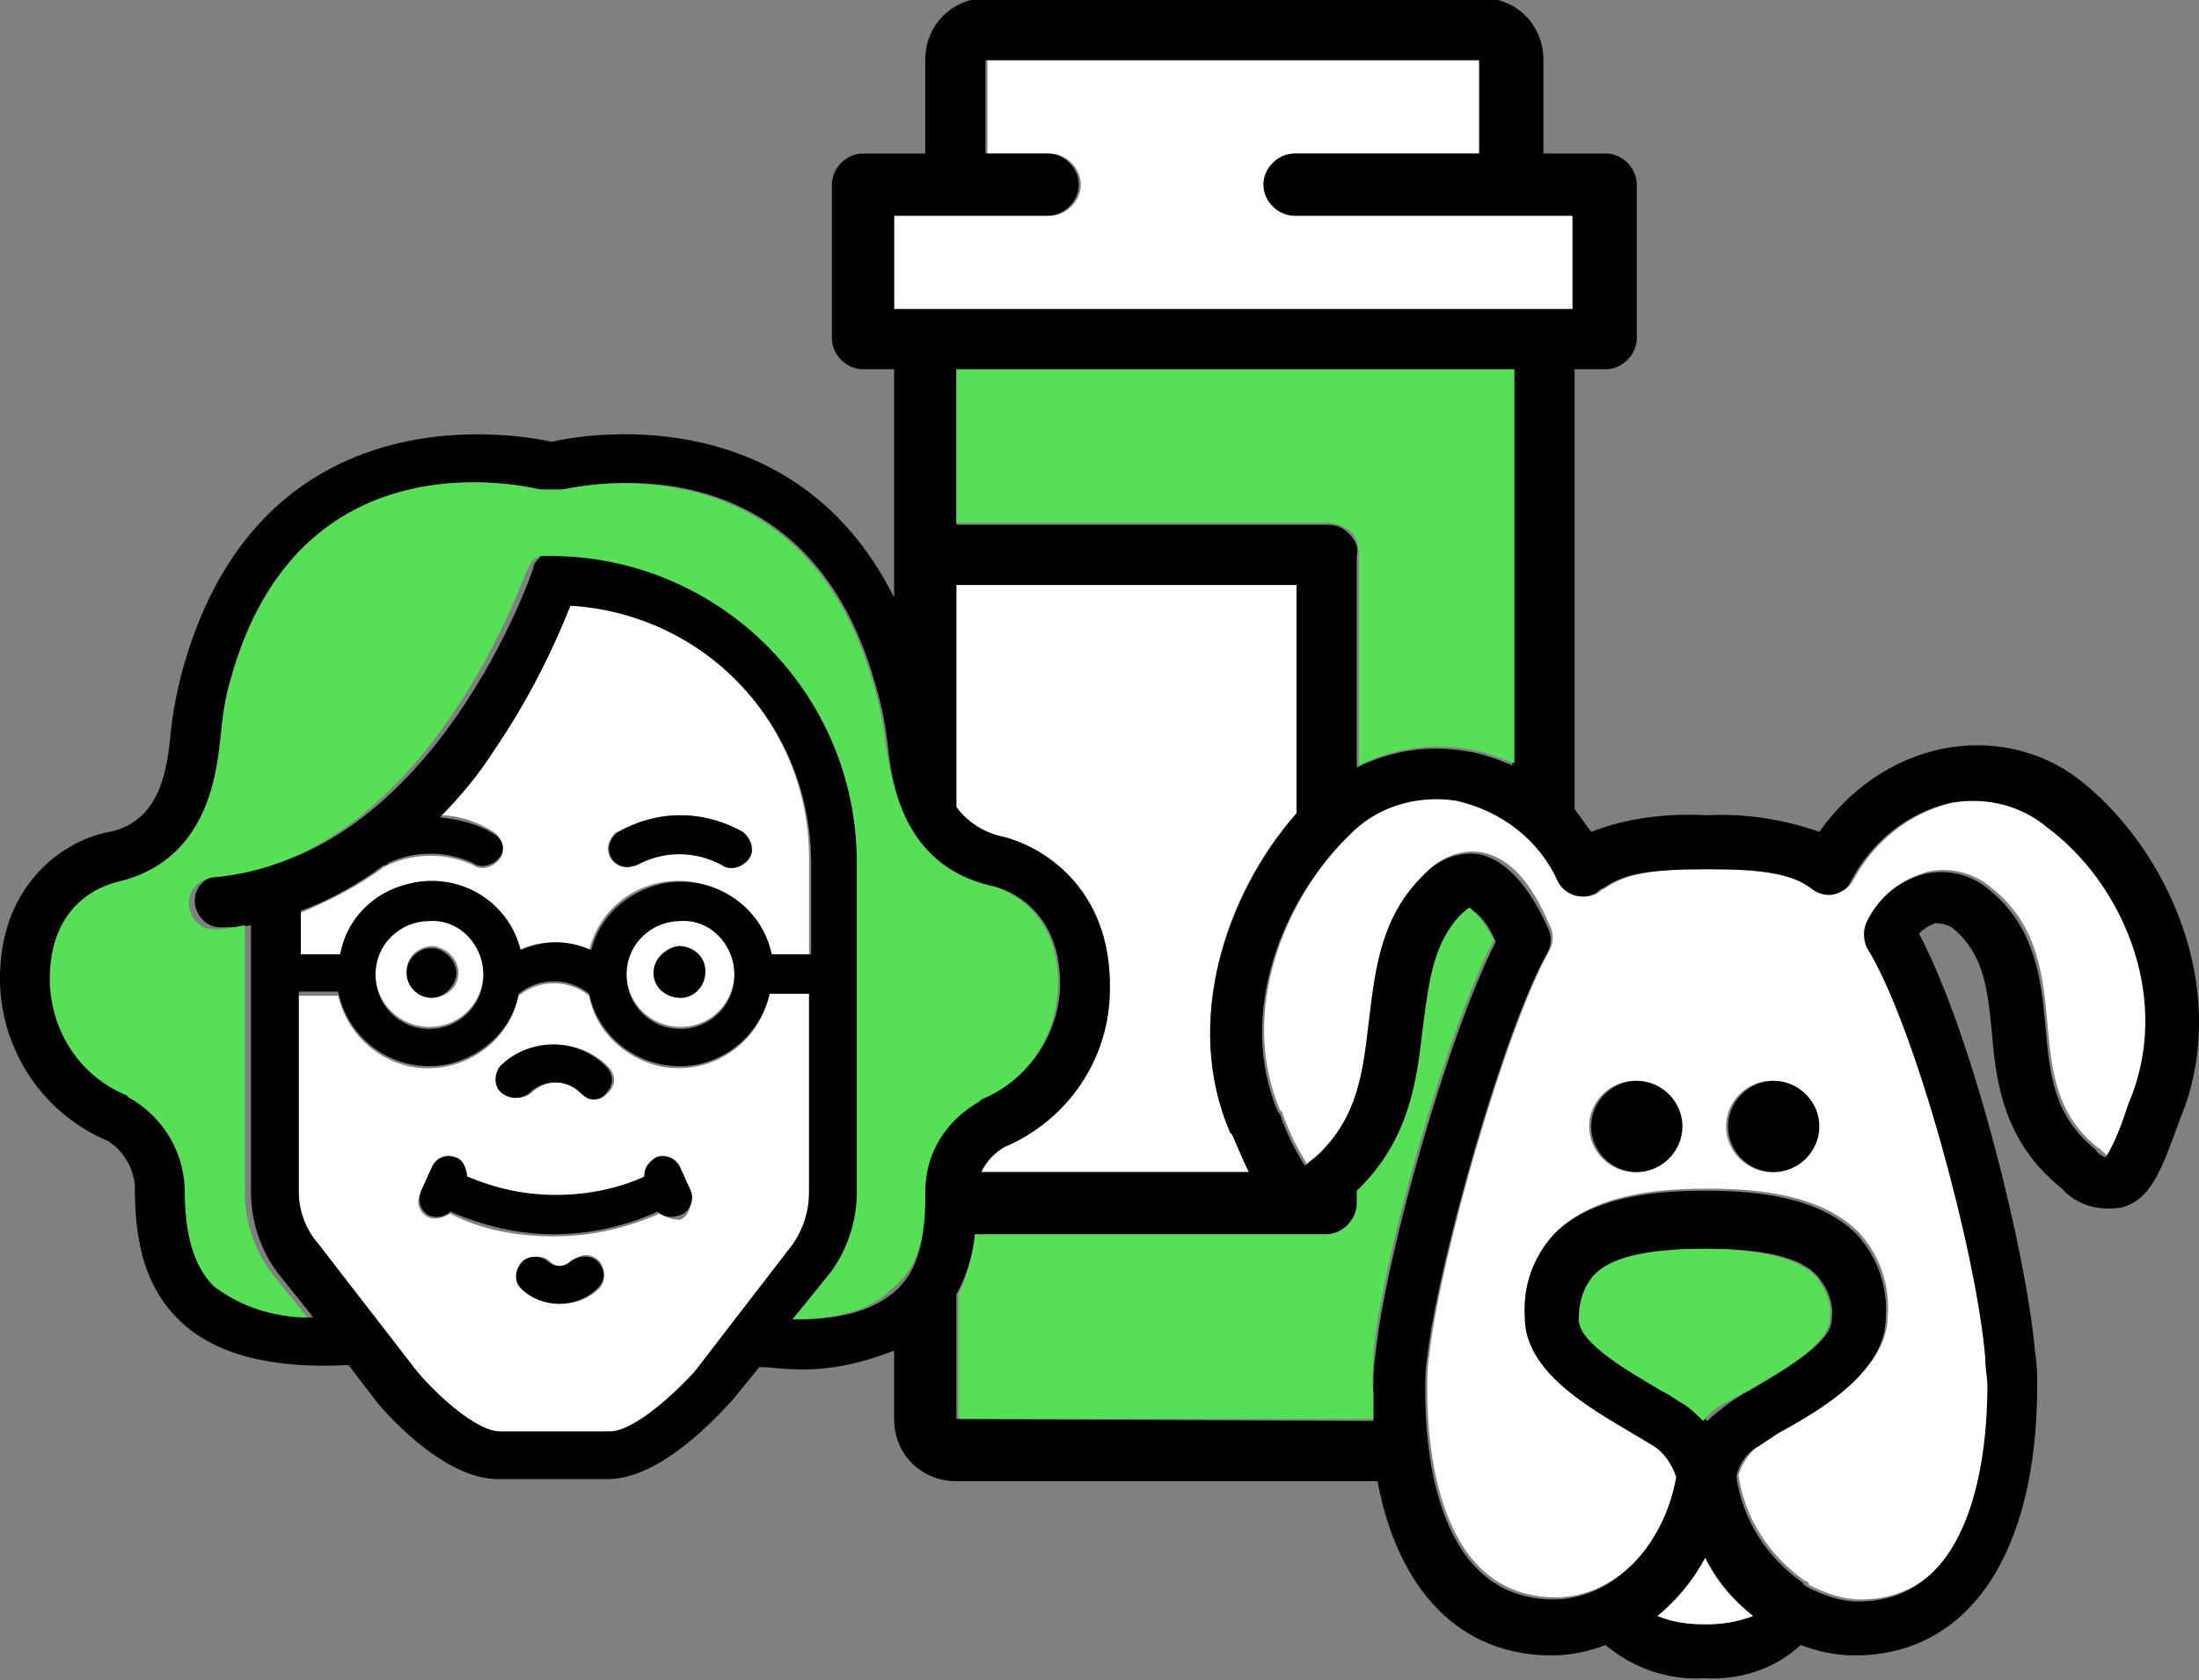 <?xml version="1.0" encoding="utf-8"?>
<!-- Generator: Adobe Illustrator 24.0.0, SVG Export Plug-In . SVG Version: 6.00 Build 0)  -->
<svg version="1.1" id="icons" xmlns="http://www.w3.org/2000/svg" xmlns:xlink="http://www.w3.org/1999/xlink" x="0px" y="0px"
	 viewBox="0 0 106 81" style="enable-background:new 0 0 106 81;" xml:space="preserve">
<rect x="0" y="0" width="106" height="81" fill="#808080" stroke="none"/>
<style type="text/css">
	.st0{fill:#FFFFFF;}
	.st1{fill:#57DF57;}
</style>
<title>Step1-N10</title>
<path class="st0" d="M33.5,66.1l4.7-6.1c0.5-0.7,0.8-1.6,0.8-2.5v-9.6h-1.9c-0.5,2.4-2.8,4-5.3,3.5c-1.7-0.4-3.1-1.7-3.4-3.4
	c-1-0.8-2.4-0.8-3.4,0c-0.5,2.4-2.9,3.9-5.3,3.4c-1.7-0.4-3-1.7-3.4-3.4h-1.9v9.6c0,0.9,0.3,1.8,0.9,2.5l4.8,6.2
	c1,1.2,2.9,2.9,4,2.9h5.3C30.6,69,32.7,67,33.5,66.1z M24.2,51.4c1.4-1.4,3.7-1.4,5.1,0c0.4,0.4,0.4,0.9,0,1.3
	c-0.2,0.2-0.4,0.3-0.6,0.3c-0.2,0-0.5-0.1-0.6-0.3c-0.7-0.7-1.8-0.7-2.5,0c-0.4,0.3-1,0.3-1.3-0.1C23.9,52.3,23.9,51.7,24.2,51.4z
	 M28.9,62.1c-1,1-2.7,1-3.7,0c-0.3-0.4-0.3-1,0.1-1.3c0.4-0.3,0.9-0.3,1.2,0c0.3,0.3,0.8,0.3,1.1,0c0,0,0,0,0,0
	c0.4-0.4,0.9-0.4,1.3,0C29.2,61.2,29.2,61.8,28.9,62.1z M31.8,58.5c-1.6,0.7-3.3,1.1-5.1,1.1c-1.7,0-3.5-0.3-5-1.1
	c-0.3,0.2-0.7,0.3-1,0.2c-0.5-0.2-0.7-0.8-0.4-1.2l0.5-1.1c0.2-0.5,0.8-0.7,1.2-0.4c0.4,0.2,0.6,0.5,0.5,0.9
	c1.3,0.6,2.8,0.9,4.3,0.9c1.5,0,2.9-0.3,4.2-0.9c0-0.4,0.2-0.8,0.5-0.9c0.5-0.2,1,0,1.2,0.5l0.5,1.1c0.2,0.5,0,1-0.4,1.2
	c0,0,0,0,0,0C32.5,58.8,32.1,58.7,31.8,58.5L31.8,58.5z"/>
<path class="st0" d="M18.1,46.9c0,1.5,1.2,2.6,2.6,2.6c1.5,0,2.6-1.2,2.6-2.6c0-1.5-1.2-2.6-2.6-2.6c0,0,0,0,0,0
	C19.3,44.3,18.1,45.5,18.1,46.9z M22.1,46.9c0,0.7-0.6,1.2-1.3,1.2c-0.7,0-1.2-0.6-1.2-1.3s0.6-1.2,1.3-1.2c0,0,0,0,0,0
	C21.5,45.7,22.1,46.2,22.1,46.9C22.1,46.9,22.1,46.9,22.1,46.9L22.1,46.9z"/>
<path class="st0" d="M22.8,41.7c-1.3-0.6-2.8-0.6-4.1,0c-0.1,0-0.1,0.1-0.2,0.1c-1.2,0.9-2.6,1.6-4,2.2V46h1.9
	c0.5-2.4,2.9-3.9,5.3-3.4c1.6,0.4,2.9,1.6,3.3,3.2c1.1-0.5,2.3-0.5,3.4,0c0.6-2.4,3-3.8,5.4-3.2c1.6,0.4,2.9,1.7,3.2,3.4H39v-4.6
	c0-6.5-5-11.8-11.5-12.3c-1,2.5-2.2,4.8-3.7,7c-0.8,1.2-1.7,2.2-2.6,3.2c0.9,0,1.8,0.3,2.6,0.8c0.4,0.3,0.6,0.9,0.3,1.3
	S23.2,42,22.8,41.7L22.8,41.7z M29.8,40.1c0.9-0.5,1.9-0.8,3-0.8c1.1,0,2.1,0.3,3,0.8c0.4,0.3,0.6,0.9,0.3,1.3s-0.9,0.6-1.3,0.3
	c-1.3-0.7-2.8-0.7-4.1,0c-0.1,0.1-0.3,0.1-0.5,0.1c-0.5,0-0.9-0.4-0.9-0.9c0-0.3,0.2-0.6,0.4-0.8L29.8,40.1z"/>
<path class="st0" d="M30.2,46.9c0,1.5,1.2,2.6,2.6,2.6c1.5,0,2.6-1.2,2.6-2.6c0-1.5-1.2-2.6-2.6-2.6c0,0,0,0,0,0
	C31.3,44.3,30.2,45.5,30.2,46.9z M34,46.9c0,0.7-0.6,1.2-1.2,1.2s-1.2-0.6-1.2-1.2s0.6-1.2,1.2-1.2C33.5,45.7,34,46.2,34,46.9
	L34,46.9z"/>
<path class="st0" d="M75.9,10.4H62.5c-0.8,0-1.5-0.7-1.5-1.5s0.7-1.5,1.5-1.5l0,0h8.9V2.9H47.6v4.5h3c0.8,0,1.5,0.7,1.5,1.5
	c0,0.8-0.7,1.5-1.5,1.5h-7.5v4.5h32.8V10.4z"/>
<path class="st0" d="M62.5,28.2H46.1v10.7c0.5,0.7,1.2,1.2,2.1,1.4c1.8,0.4,5.3,2.4,5.3,7.4c-0.1,3.3-2.1,6.3-5.1,7.6
	c-0.5,0.3-0.8,0.7-1.1,1.2h12.9c-0.2-0.5-0.5-1.1-0.8-1.8l-0.1-0.1c-2.3-5.4-0.2-11.6,3.2-15.4L62.5,28.2z"/>
<path class="st0" d="M98.8,39.9c-1.3-1.1-3.1-1.5-4.7-1.2c-2.1,0.5-3.8,1.9-4.8,3.8c-0.2,0.3-0.5,0.5-0.8,0.6c-0.3,0.1-0.7,0-1-0.2
	c-1-0.7-2.4-1-5.1-1s-4,0.2-5,0.9l-0.2,0.1c-0.5,0.5-1.4,0.4-1.8-0.2c-0.1-0.1-0.1-0.2-0.2-0.3c-0.9-2-2.7-3.5-4.9-3.9
	c-1.9-0.3-3.8,0.3-5.2,1.7c-3.2,3.1-5.4,8.6-3.4,13.3l0.1,0.1c0.3,0.9,0.7,1.7,1.2,2.5c0.2-0.2,0.4-0.3,0.6-0.5
	c2-1.9,2.2-4.2,2.5-6.6s0.6-4.9,2.7-7c0.7-0.7,1.7-1.1,2.7-0.9c1.3,0.3,2.3,1.4,3.2,3.5c0.2,0.4,0.2,0.8,0,1.2
	c-2.1,3.7-5.3,14.9-5.8,19.5c-0.1,0.6-0.1,1.2-0.1,1.7c0,3,0.6,10,6.2,10c2.8,0,5.3-2.5,5.9-5.9c-0.1-0.6-0.5-1.2-1.1-1.5l-1-0.6
	c-2.2-1.2-5.2-3-5.2-5.6c-0.1-1.5,0.4-2.9,1.4-4c1.8-1.8,4.8-2.1,7.2-2.1h0.2c2.4,0,5.4,0.3,7.2,2.1c1,1.1,1.5,2.5,1.4,4
	c0,2.6-3,4.3-5.2,5.6c-0.3,0.2-0.7,0.4-0.9,0.6c-0.5,0.3-0.9,0.9-1.1,1.5c0.3,2.1,1.5,3.9,3.2,5.1c0.1,0,0.2,0.1,0.2,0.2
	c0.8,0.4,1.6,0.7,2.5,0.7c5.6,0,6.2-7.3,6.2-10.4c0-0.4,0-0.9-0.1-1.3c-0.4-5-3.4-16.1-5.7-19.8c-0.2-0.4-0.2-0.9,0-1.3
	c0.6-1.2,1.7-2,2.9-2.3c1.1-0.2,2.2,0.1,3,0.8c2.3,1.8,2.5,4.4,2.7,6.6s0.4,4.3,2.4,5.9c0.2,0.1,0.3,0.3,0.5,0.4
	c0.4-0.8,0.8-1.7,1.1-2.6l0.2-0.5C104.6,47.8,102.2,42.5,98.8,39.9z M78.8,56.5c-1.2,0-2.2-1-2.2-2.2s1-2.2,2.2-2.2
	c1.2,0,2.2,1,2.2,2.2c0,0,0,0,0,0C81,55.5,80.1,56.5,78.8,56.5L78.8,56.5z M85.4,56.5c-1.2,0-2.2-1-2.2-2.2s1-2.2,2.2-2.2
	c1.2,0,2.2,1,2.2,2.2c0,0,0,0,0,0C87.7,55.5,86.7,56.5,85.4,56.5L85.4,56.5z"/>
<path d="M100.5,37.8c-1.9-1.6-4.4-2.2-6.9-1.7c-2.4,0.5-4.5,2-5.9,4c-1.7-0.6-3.6-0.9-5.4-0.8c-1.9-0.1-3.8,0.1-5.6,0.8
	c-0.3-0.4-0.5-0.7-0.8-1.1V17.8h1.5c0.8,0,1.5-0.7,1.5-1.5V8.9c0-0.8-0.7-1.5-1.5-1.5h0h-3V2.9c0-1.7-1.3-3-3-3H47.6
	c-1.7,0-3,1.3-3,3v4.5h-3c-0.8,0-1.5,0.7-1.5,1.5v7.4c0,0.8,0.7,1.5,1.5,1.5l0,0h1.5v11c-4.9-9.8-15.3-7.8-16.5-7.5
	c-1.3-0.3-14-2.8-17.8,11c-0.3,1.1-0.5,2.2-0.6,3.3c-0.2,2-0.7,4-2.9,4.5c-1.9,0.3-5.4,2.3-5.3,7.3c0.1,3.3,2.1,6.3,5.2,7.6
	c0.8,0.5,1.2,1.3,1.3,2.1c0,2.1,0.2,4.7,2.2,6.6c1.7,1.6,4.4,2.3,8.1,2.1l1.3,1.7c0.3,0.4,3.2,3.8,5.9,3.8h5.3c2.7,0,5.6-3.4,6-3.8
	l1.3-1.6c0.6,0,1.1,0.1,1.6,0.1c1.7,0.1,3.4-0.3,4.9-0.9v3.3c0,1.7,1.3,3,3,3h20.3c1,5.3,4,8.4,8.4,8.4c0.9,0,1.8-0.2,2.6-0.5
	c1.3,1.1,3,1.7,4.7,1.6c1.7,0.1,3.4-0.4,4.7-1.6c0.8,0.3,1.7,0.5,2.6,0.5c5.5,0,8.8-4.9,8.8-13c0-0.5,0-1-0.1-1.6
	c-0.4-4.7-3-15.3-5.6-20.2c0.2-0.2,0.5-0.4,0.8-0.5c0.3,0,0.7,0.1,0.9,0.3c1.4,1.2,1.6,2.8,1.8,4.8c0.2,2.4,0.5,5.4,3.4,7.7
	c0.7,0.8,1.8,1.1,2.9,0.9c1.4-0.4,1.9-1.8,2.8-4.3l0.2-0.5C107.4,47.5,104.5,41.1,100.5,37.8z M59.3,54.6l0.1,0.1
	c0.3,0.7,0.5,1.2,0.8,1.8H47.3c0.2-0.5,0.6-0.9,1.1-1.2c3.1-1.3,5.1-4.3,5.1-7.6c0.1-5-3.4-7-5.3-7.4c-0.8-0.2-1.6-0.7-2.1-1.4V28.2
	h16.4v11C59.1,43.1,57,49.3,59.3,54.6z M65,25.7c-0.3-0.3-0.6-0.4-1-0.4H46.1v-7.4h26.8v19c-0.7-0.3-1.5-0.6-2.3-0.7
	c-1.8-0.3-3.6,0-5.2,0.8V26.8C65.5,26.3,65.3,26,65,25.7z M43.1,10.4h7.4c0.8,0,1.5-0.7,1.5-1.5s-0.7-1.5-1.5-1.5h-3V2.9h23.8v4.5
	h-8.9c-0.8,0-1.5,0.7-1.5,1.5c0,0.8,0.7,1.5,1.5,1.5h13.4v4.5H43.1V10.4z M24.1,69c-1.1,0-3-1.7-4-2.9l-4.8-6.2
	c-0.6-0.7-0.9-1.6-0.9-2.5v-9.6h1.9c0.5,2.4,2.8,4,5.3,3.5c1.7-0.4,3.1-1.7,3.4-3.4c1-0.8,2.4-0.8,3.4,0c0.5,2.4,2.9,3.9,5.3,3.4
	c1.7-0.4,3-1.7,3.4-3.4h1.9v9.6c0,0.9-0.3,1.8-0.8,2.5l-4.7,6.1C32.7,67,30.6,69,29.4,69H24.1z M23.8,40.2c-0.8-0.5-1.7-0.7-2.6-0.8
	c1-1,1.9-2.1,2.6-3.2c1.5-2.2,2.7-4.5,3.7-7C34,29.6,39,34.9,39.1,41.4V46h-1.9c-0.5-2.4-2.9-3.9-5.3-3.4c-1.7,0.4-3,1.6-3.4,3.2
	c-1.1-0.5-2.3-0.5-3.4,0c-0.6-2.4-3-3.8-5.4-3.2C18,43,16.7,44.3,16.4,46h-1.9v-2.1c1.4-0.5,2.8-1.3,4-2.2c0.1,0,0.2,0,0.2-0.1
	c1.3-0.6,2.8-0.6,4.1,0c0.4,0.3,1,0.1,1.3-0.3S24.2,40.4,23.8,40.2L23.8,40.2z M35.4,47c0,1.5-1.2,2.6-2.6,2.6
	c-1.5,0-2.6-1.2-2.6-2.6c0-1.5,1.2-2.6,2.6-2.6c0,0,0,0,0,0C34.2,44.3,35.4,45.5,35.4,47L35.4,47z M23.3,47c0,1.5-1.2,2.6-2.6,2.6
	c-1.5,0-2.6-1.2-2.6-2.6c0-1.5,1.2-2.6,2.6-2.6c0,0,0,0,0,0C22.1,44.3,23.3,45.5,23.3,47L23.3,47z M38.5,63.6l1.7-2.1
	c0.9-1.1,1.4-2.6,1.4-4v-16c0-8.1-6.6-14.7-14.8-14.8c-0.1,0-0.1,0-0.2,0l0,0c-0.1,0-0.2,0.1-0.4,0.1h-0.1c-0.1,0-0.1,0.1-0.1,0.1h0
	c-0.1,0.1-0.3,0.3-0.3,0.5c0,0.1-4.8,14-15.2,14.8c-0.7,0.1-1.2,0.7-1.1,1.4c0.1,0.6,0.6,1.1,1.2,1.1h0.1c0.5,0,0.9,0,1.4-0.1v12.9
	c0,1.4,0.5,2.9,1.4,4l1.6,2c-1.6,0.1-3.2-0.5-4.5-1.5C9.1,60.8,9,58.9,9,57.2c-0.1-1.8-1-3.4-2.6-4.3l-0.1-0.1
	c-2.2-0.9-3.7-3-3.8-5.4c-0.1-4.1,2.9-4.8,3.3-4.9c4.2-1,4.7-4.9,4.9-6.7c0.1-1,0.3-2,0.5-3c3.3-12.1,14.4-9.3,14.9-9.2h0.1h0.2
	c0.2,0,0.3,0,0.5,0h0.2h0.1c0.5-0.1,11.6-2.8,15,9.4c0.3,1,0.5,2,0.6,3c0.2,1.7,0.7,5.7,5,6.7c0.1,0,3.4,0.7,3.3,4.9
	C51,50,49.5,52.1,47.3,53l-0.1,0.1c-1.6,0.9-2.6,2.5-2.6,4.3c0,1.7-0.1,3.6-1.4,4.8C42.2,63.1,40.7,63.6,38.5,63.6z M46.1,68.4v-6
	c0.5-0.9,0.8-1.9,0.9-2.9h17c0.8,0,1.5-0.7,1.5-1.5v-0.5c2.6-2.5,2.9-5.5,3.2-8c0.2-2.2,0.4-4,1.9-5.4c0.2-0.2,0.4-0.2,0.4-0.2
	s0.6,0.3,1.1,1.5c-2.3,4.5-5.3,15.1-5.8,19.9c-0.1,0.7-0.1,1.3-0.1,2c0,0.4,0,0.8,0,1.2L46.1,68.4z M82.2,78.3
	c-0.8,0-1.5-0.1-2.3-0.4c0.9-0.8,1.7-1.7,2.3-2.8c0.6,1.1,1.3,2,2.3,2.8C83.7,78.2,82.9,78.3,82.2,78.3z M81.1,67.6
	c-0.3-0.2-0.7-0.4-1-0.6c-1.4-0.8-3.9-2.2-3.9-3.4c-0.1-0.8,0.2-1.5,0.7-2.1c0.8-0.8,2.6-1.3,5.3-1.3h0.1c2.7,0,4.5,0.4,5.3,1.3
	c0.5,0.6,0.8,1.3,0.7,2.1c0,1.2-2.6,2.6-3.9,3.4c-0.4,0.2-0.7,0.4-1,0.6c-0.4,0.3-0.8,0.6-1.1,0.9C81.9,68.1,81.5,67.8,81.1,67.6z
	 M102.8,52.7l-0.2,0.5c-0.3,0.9-0.6,1.8-1.1,2.6c-0.2-0.1-0.4-0.2-0.5-0.4c-2-1.6-2.2-3.6-2.4-5.9s-0.5-4.8-2.7-6.6
	c-0.8-0.7-1.9-1-3-0.8c-1.3,0.3-2.3,1.1-2.9,2.3c-0.2,0.4-0.2,0.9,0,1.3c2.3,3.7,5.3,14.8,5.7,19.8c0,0.5,0.1,0.9,0.1,1.3
	c0,3.1-0.6,10.4-6.2,10.4c-0.9,0-1.7-0.3-2.5-0.7c-0.1-0.1-0.2-0.1-0.2-0.2c-1.7-1.2-2.9-3-3.2-5.1c0.1-0.6,0.5-1.2,1.1-1.5
	c0.3-0.2,0.6-0.4,0.9-0.6c2.2-1.2,5.2-3,5.2-5.6c0.1-1.5-0.4-2.9-1.4-4c-1.8-1.8-4.8-2.1-7.2-2.1h-0.2c-2.4,0-5.4,0.3-7.2,2.1
	c-1,1.1-1.5,2.5-1.4,4c0,2.6,3,4.3,5.2,5.6l1,0.6c0.5,0.3,0.9,0.9,1.1,1.5c-0.6,3.4-3.1,5.9-5.9,5.9c-5.6,0-6.2-7-6.2-10
	c0-0.6,0-1.1,0.1-1.7c0.5-4.5,3.7-15.8,5.8-19.5c0.2-0.4,0.2-0.8,0-1.2c-0.9-2-2-3.2-3.2-3.5c-1-0.2-2,0.2-2.7,0.9
	c-2.1,2-2.4,4.5-2.7,7s-0.5,4.7-2.5,6.6c-0.2,0.2-0.4,0.3-0.6,0.5c-0.5-0.8-0.9-1.6-1.2-2.5l-0.1-0.1c-2-4.7,0.2-10.2,3.4-13.3
	c1.3-1.4,3.3-2,5.2-1.7c2.2,0.5,4,1.9,4.9,3.9c0.3,0.6,1.1,0.9,1.7,0.6c0.1,0,0.2-0.1,0.3-0.2l0.2-0.1c1-0.7,2.2-0.9,5-0.9
	s4.1,0.2,5.1,1c0.3,0.2,0.7,0.3,1,0.2c0.4-0.1,0.7-0.3,0.8-0.6c1-1.9,2.7-3.3,4.8-3.8c1.7-0.3,3.4,0.1,4.7,1.2
	C102.2,42.5,104.6,47.8,102.8,52.7z"/>
<path d="M78.9,52.1c-1.2,0-2.2,1-2.2,2.2c0,1.2,1,2.2,2.2,2.2c1.2,0,2.2-1,2.2-2.2c0,0,0,0,0,0C81.1,53.1,80.1,52.1,78.9,52.1z"/>
<path d="M85.5,52.1c-1.2,0-2.2,1-2.2,2.2c0,1.2,1,2.2,2.2,2.2c1.2,0,2.2-1,2.2-2.2c0,0,0,0,0,0C87.7,53.1,86.7,52.1,85.5,52.1z"/>
<path d="M27.5,60.8c-0.3,0.3-0.8,0.3-1.1,0c0,0,0,0,0,0c-0.4-0.3-1-0.3-1.3,0.1c-0.3,0.4-0.3,0.9,0,1.2c1,1,2.7,1,3.7,0
	c0.4-0.4,0.4-0.9,0-1.3C28.5,60.5,27.9,60.5,27.5,60.8z"/>
<path d="M25.5,52.7c0.7-0.7,1.8-0.7,2.5,0c0.2,0.2,0.4,0.3,0.6,0.3c0.2,0,0.5-0.1,0.6-0.3c0.4-0.4,0.4-0.9,0-1.3
	c-1.4-1.4-3.7-1.4-5.1,0c-0.3,0.4-0.3,1,0.1,1.3C24.6,53,25.1,53,25.5,52.7z"/>
<path d="M33.3,57.4l-0.5-1.1c-0.2-0.5-0.8-0.7-1.2-0.5c-0.3,0.2-0.6,0.5-0.5,0.9c-1.3,0.6-2.8,0.9-4.3,0.9c-1.5,0-2.9-0.3-4.3-0.9
	c0-0.4-0.2-0.8-0.5-0.9c-0.5-0.2-1,0-1.2,0.5l-0.5,1.1c-0.2,0.5,0,1,0.4,1.2c0.3,0.1,0.7,0.1,1-0.2c1.6,0.7,3.3,1.1,5,1.1
	c1.7,0,3.5-0.4,5-1.1c0.3,0.3,0.7,0.3,1,0.2C33.2,58.5,33.5,57.9,33.3,57.4C33.3,57.4,33.3,57.4,33.3,57.4z"/>
<path d="M19.6,46.9c0,0.7,0.6,1.2,1.2,1.2s1.2-0.6,1.2-1.2s-0.6-1.2-1.2-1.2S19.6,46.2,19.6,46.9z"/>
<path d="M31.5,46.9c0,0.7,0.6,1.2,1.3,1.2c0.7,0,1.2-0.6,1.2-1.3s-0.6-1.2-1.3-1.2c0,0,0,0,0,0C32.1,45.7,31.5,46.2,31.5,46.9
	C31.5,46.9,31.5,46.9,31.5,46.9z"/>
<path d="M30.2,41.8c0.2,0,0.3-0.1,0.5-0.1c1.3-0.7,2.8-0.7,4.1,0c0.4,0.3,1,0.1,1.3-0.3s0.1-1-0.3-1.3c-0.9-0.5-1.9-0.8-3-0.8
	c-1.1,0-2.1,0.3-3,0.8c-0.4,0.3-0.6,0.8-0.3,1.3c0.2,0.3,0.5,0.4,0.8,0.4L30.2,41.8z"/>
<path class="st0" d="M82.2,75.1c-0.6,1.1-1.3,2-2.3,2.8c0.7,0.3,1.5,0.4,2.3,0.4c0.8,0,1.5-0.1,2.3-0.4
	C83.5,77.1,82.7,76.2,82.2,75.1z"/>
<path class="st1" d="M70.7,36.1c0.8,0.1,1.5,0.4,2.3,0.7v-19H46.1v7.4H64c0.4,0,0.8,0.2,1.1,0.4c0.3,0.3,0.4,0.7,0.4,1.1v10.2
	C67.1,36.1,68.9,35.8,70.7,36.1z"/>
<path class="st1" d="M66.2,65.2c0.5-4.8,3.5-15.4,5.8-19.9c-0.6-1.1-1-1.4-1.1-1.5s-0.1,0-0.4,0.2c-1.4,1.4-1.6,3.2-1.9,5.4
	c-0.3,2.6-0.6,5.5-3.2,8V58c0,0.8-0.7,1.5-1.5,1.5H47c-0.1,1-0.4,2-0.8,2.9v6h20c0-0.4,0-0.8,0-1.2C66.1,66.5,66.2,65.8,66.2,65.2z"
	/>
<path class="st1" d="M84.3,67c1.4-0.8,3.9-2.2,3.9-3.4c0.1-0.8-0.2-1.5-0.7-2.1c-0.8-0.8-2.6-1.3-5.3-1.3h-0.1
	c-2.7,0-4.5,0.4-5.3,1.3c-0.5,0.6-0.7,1.3-0.7,2.1c0,1.2,2.6,2.6,3.9,3.4c0.4,0.2,0.7,0.4,1,0.6c0.4,0.2,0.8,0.6,1.1,0.9
	c0.3-0.4,0.7-0.7,1.1-0.9C83.6,67.4,83.9,67.2,84.3,67z"/>
<path class="st1" d="M44.6,57.4c0-1.8,1-3.4,2.6-4.3l0.1-0.1c2.2-0.9,3.6-3,3.7-5.4c0.1-4.2-3.2-4.9-3.3-4.9c-4.2-1-4.7-5-5-6.7
	c-0.1-1-0.3-2-0.6-3c-3.4-12.1-14.5-9.5-15-9.4H27h-0.2c-0.2,0-0.3,0-0.5,0h-0.2h-0.1c-0.5-0.1-11.6-2.9-14.9,9.2
	c-0.3,1-0.4,2-0.5,3c-0.2,1.7-0.7,5.7-4.9,6.7c-0.4,0.1-3.4,0.8-3.3,4.9c0.1,2.4,1.5,4.5,3.7,5.4l0.1,0.1c1.6,0.9,2.6,2.5,2.7,4.3
	c0,1.7,0.2,3.6,1.4,4.8c1.3,1,2.9,1.5,4.5,1.5l-1.6-2c-0.9-1.1-1.4-2.6-1.4-4V44.6c-0.5,0.1-1,0.2-1.4,0.2h-0.1
	c-0.7,0-1.2-0.6-1.2-1.3c0-0.6,0.5-1.1,1.1-1.2c10.4-0.8,15.1-14.7,15.2-14.8c0.1-0.2,0.2-0.4,0.3-0.5h0c0,0,0.1-0.1,0.1-0.1h0.1
	c0.1-0.1,0.2-0.1,0.4-0.1l0,0c0.1,0,0.1,0,0.2,0c8.1,0,14.7,6.5,14.8,14.6v16.1c0,1.4-0.5,2.9-1.4,4l-1.7,2.1c2.2,0,3.8-0.5,4.7-1.4
	C44.5,61,44.6,59.1,44.6,57.4z"/>
</svg>
